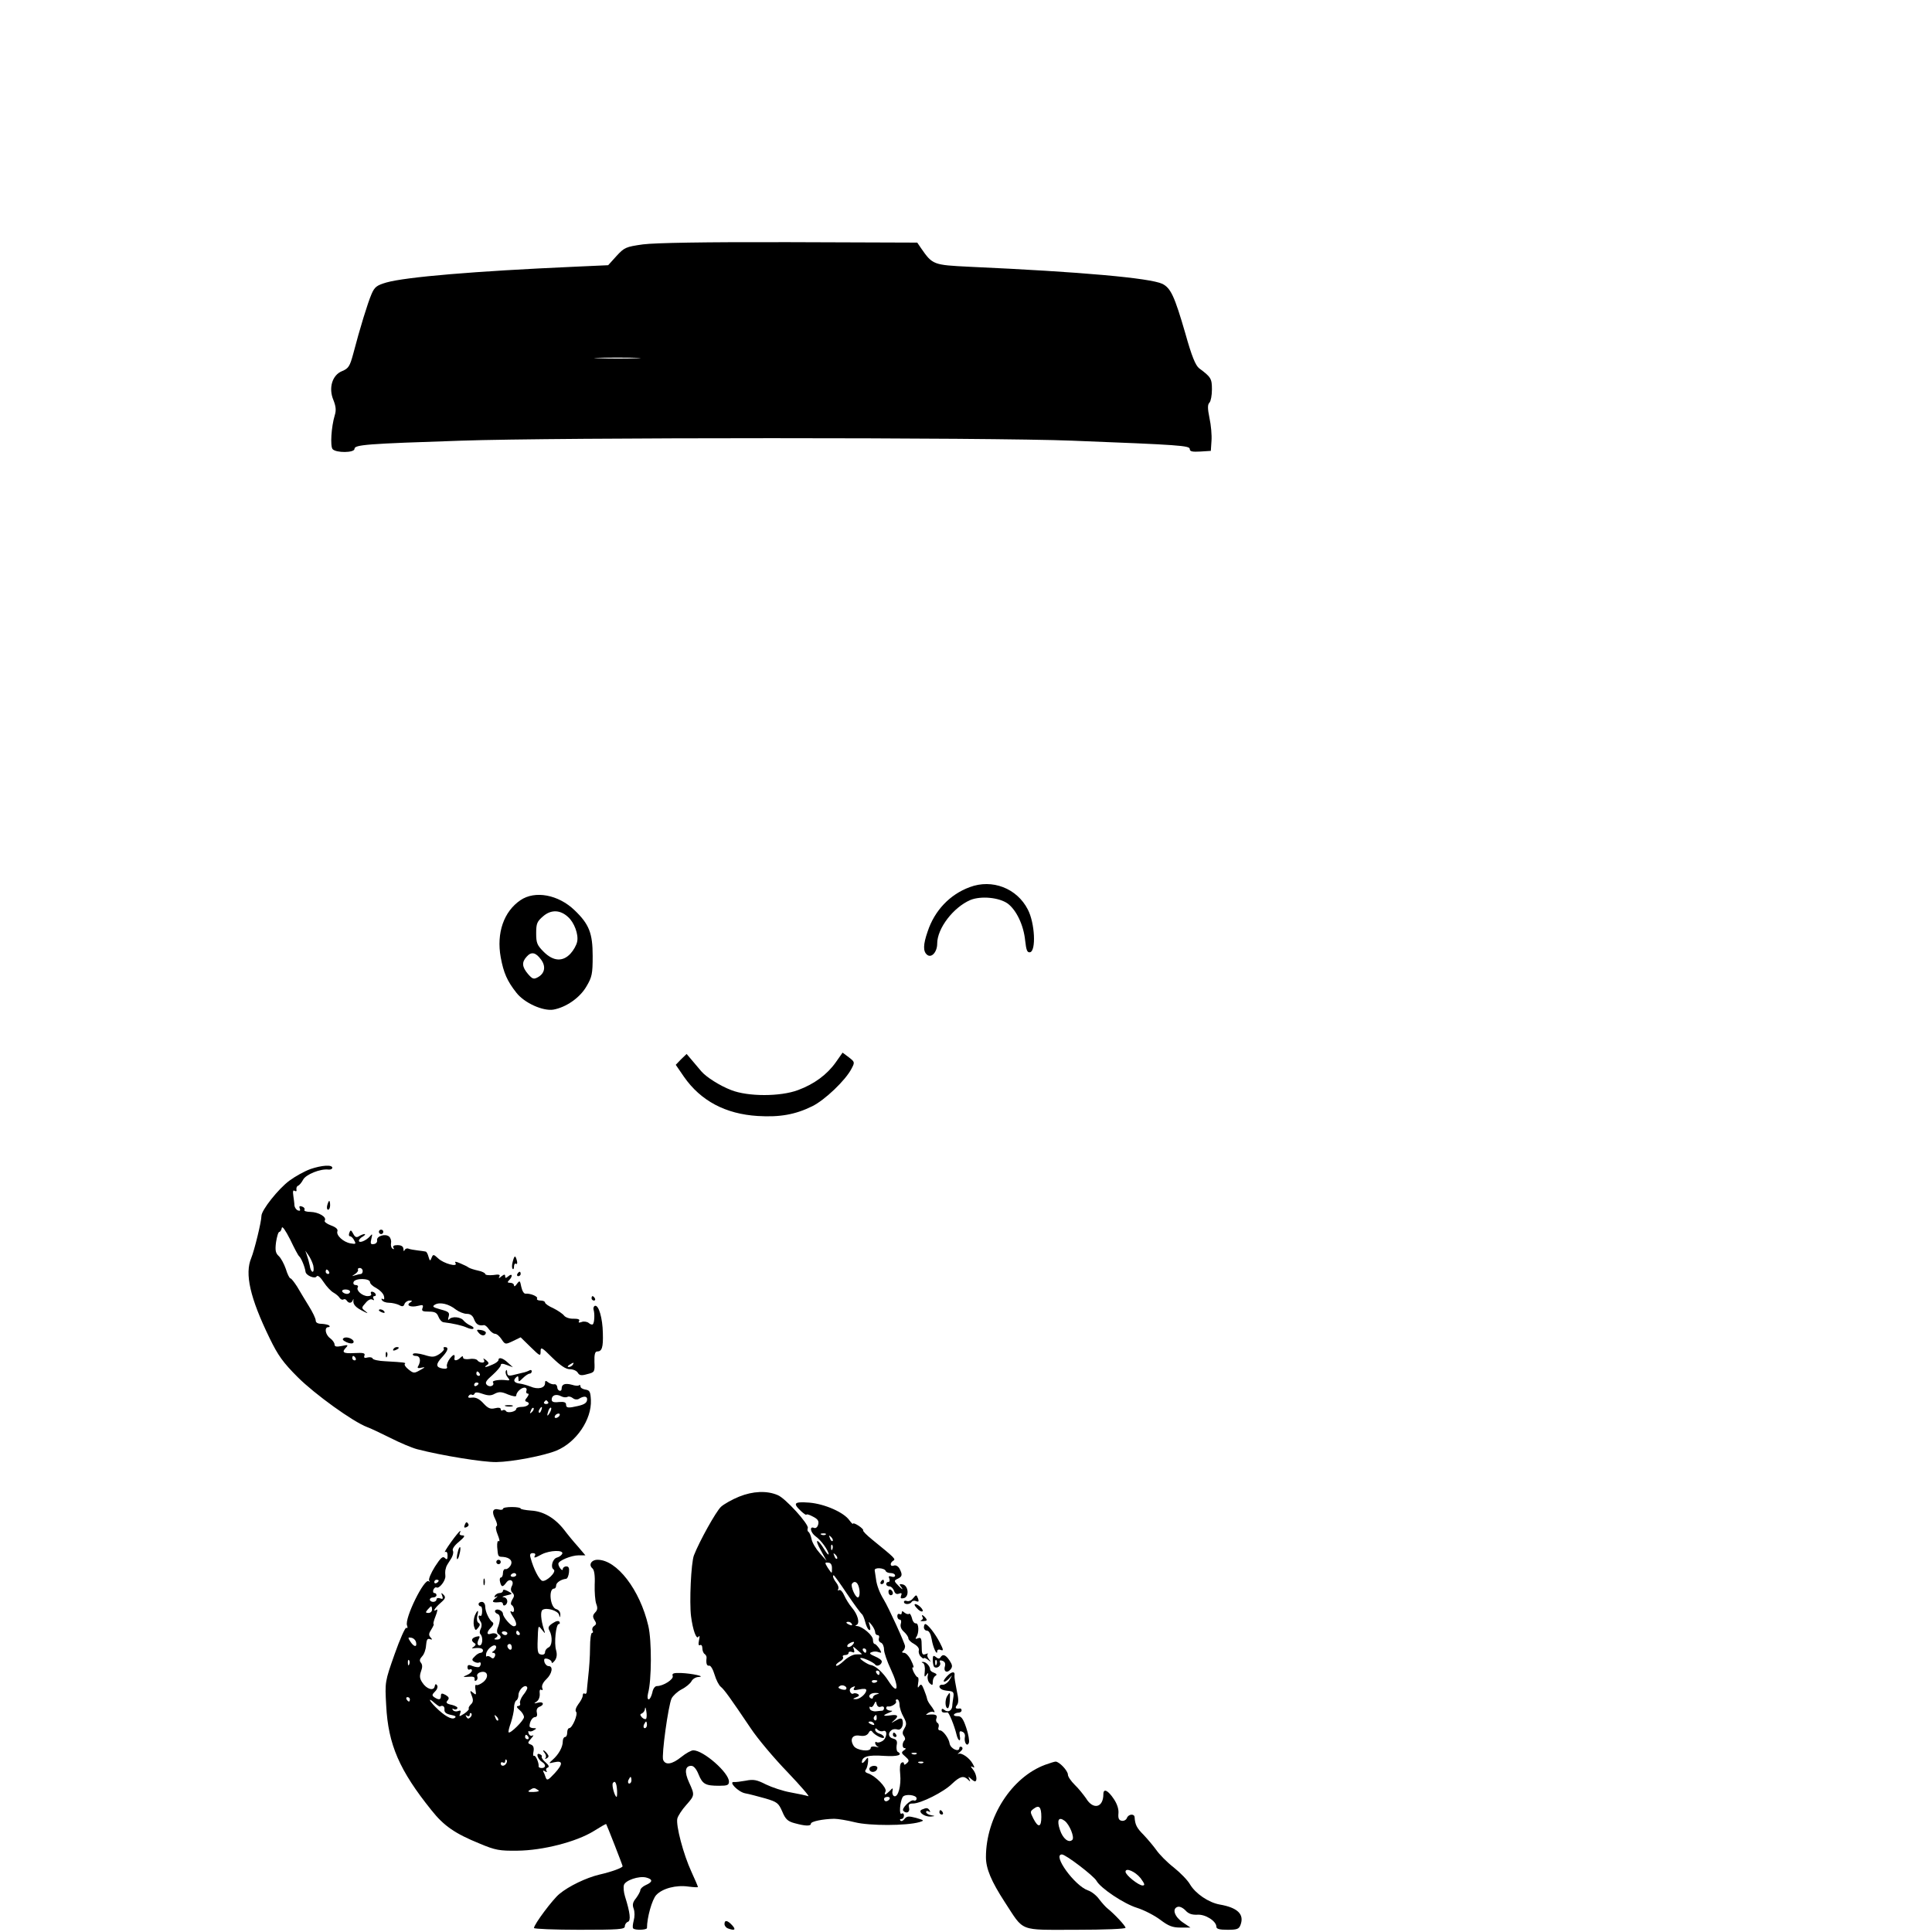<?xml version="1.0" encoding="UTF-8" standalone="no"?> <svg xmlns="http://www.w3.org/2000/svg" version="1.0" width="872pt" height="872pt" viewBox="0 0 872 872" preserveAspectRatio="xMidYMid meet"><g transform="translate(0,872) scale(0.1,-0.1)" fill="#000000" stroke="none"><path d="M2902 7617 c-78 -11 -84 -14 -120 -53 l-37 -41 -155 -7 c-449 -20 -757 -46 -846 -71 -44 -13 -53 -20 -67 -52 -17 -39 -53 -156 -83 -271 -15 -55 -21 -65 -50 -77 -45 -18 -62 -77 -39 -131 11 -28 13 -46 6 -68 -16 -53 -21 -139 -10 -153 16 -18 99 -17 99 1 0 19 55 23 480 37 427 15 2395 15 2760 0 487 -19 530 -22 530 -38 0 -11 12 -13 48 -11 l47 3 3 45 c2 25 -2 71 -9 103 -9 44 -9 61 0 70 6 6 11 33 11 59 0 49 -4 56 -58 96 -16 13 -33 53 -62 157 -49 169 -66 205 -104 224 -56 26 -362 54 -871 77 -163 8 -166 9 -218 84 l-17 25 -578 2 c-388 1 -604 -3 -660 -10z m-29 -514 c-45 -2 -122 -2 -170 0 -48 1 -11 3 82 3 94 0 133 -2 88 -3z"></path><path d="M4377 4716 c-90 -33 -159 -106 -190 -200 -21 -60 -21 -90 -3 -105 20 -17 46 12 46 50 0 69 73 164 150 197 47 19 128 12 168 -16 39 -29 72 -97 79 -167 5 -44 9 -55 22 -53 28 6 22 132 -10 193 -49 96 -161 139 -262 101z"></path><path d="M2349 4657 c-75 -51 -109 -148 -89 -258 13 -70 29 -107 71 -160 36 -46 119 -83 166 -76 57 10 120 53 150 105 25 42 28 57 28 137 0 103 -16 144 -82 207 -73 70 -178 90 -244 45z m214 -75 c29 -25 49 -80 42 -112 -3 -16 -17 -40 -30 -54 -35 -38 -78 -35 -121 8 -30 30 -34 40 -34 84 0 44 4 53 32 77 35 30 76 29 111 -3z m-121 -193 c23 -31 17 -63 -15 -80 -18 -10 -24 -8 -44 15 -27 32 -29 53 -6 78 21 24 41 20 65 -13z"></path><path d="M3772 3925 c-39 -55 -97 -98 -170 -125 -80 -30 -226 -30 -302 0 -52 20 -113 59 -135 85 -5 6 -23 27 -38 45 l-28 33 -25 -24 -24 -25 37 -54 c76 -109 188 -168 333 -177 99 -6 169 6 246 44 57 28 150 117 177 169 16 30 15 31 -12 52 l-28 21 -31 -44z"></path><path d="M1400 3443 c-25 -9 -67 -32 -94 -52 -50 -37 -126 -133 -126 -159 0 -26 -32 -156 -46 -190 -30 -71 -6 -179 83 -362 38 -78 60 -109 127 -176 76 -76 249 -201 313 -225 15 -5 62 -28 105 -49 43 -22 98 -45 121 -51 112 -29 299 -59 357 -58 72 1 217 29 272 52 89 37 159 140 155 228 -2 37 -5 44 -24 47 -13 2 -23 8 -23 14 0 6 -3 9 -6 6 -3 -4 -18 -3 -33 2 -30 8 -46 3 -46 -17 0 -18 -20 -11 -20 7 -1 8 -7 14 -14 12 -7 -1 -19 3 -27 9 -11 9 -14 8 -14 -4 0 -22 -32 -30 -66 -15 -16 6 -37 12 -47 13 -25 3 -33 13 -19 27 9 9 12 8 12 -5 0 -15 2 -15 20 3 11 11 25 20 30 20 6 0 10 5 10 11 0 5 -4 7 -10 4 -5 -3 -20 -9 -32 -11 -13 -3 -33 -8 -45 -11 -18 -4 -23 -1 -24 13 0 11 -3 14 -6 6 -3 -7 1 -20 8 -28 11 -13 10 -15 -2 -14 -32 5 -70 -1 -64 -9 9 -15 -15 -25 -28 -11 -9 9 -3 19 26 44 20 18 37 38 37 44 0 8 8 9 28 1 l27 -10 -22 20 c-23 22 -43 27 -43 13 0 -5 -11 -14 -25 -20 -30 -14 -46 -16 -27 -3 10 6 9 11 -4 22 -12 9 -15 10 -10 2 4 -8 2 -13 -8 -13 -8 0 -18 5 -21 10 -4 6 -20 9 -36 6 -17 -2 -29 0 -29 7 0 8 -4 7 -12 -1 -13 -13 -29 -16 -27 -4 4 21 -3 22 -20 1 -10 -13 -16 -29 -14 -36 4 -9 -2 -12 -18 -10 -32 5 -34 19 -4 51 27 29 32 46 13 46 -6 0 -8 -3 -5 -7 4 -3 -5 -14 -19 -24 -24 -15 -32 -16 -70 -4 -25 7 -46 9 -50 4 -3 -5 3 -9 14 -9 19 0 23 -23 9 -47 -5 -7 0 -10 15 -6 19 4 18 2 -6 -11 -26 -15 -30 -15 -52 3 -13 10 -20 21 -17 25 7 6 0 7 -87 12 -30 1 -56 7 -58 12 -1 5 -12 8 -23 5 -14 -4 -18 -1 -14 9 4 11 -5 13 -45 11 -51 -3 -60 3 -37 26 10 11 6 12 -20 6 -25 -5 -33 -3 -33 7 0 7 -9 20 -20 28 -22 16 -27 50 -8 50 6 0 8 3 4 7 -4 4 -19 7 -34 8 -17 0 -27 5 -27 15 0 9 -14 38 -31 65 -17 28 -41 67 -53 88 -13 20 -26 37 -30 37 -4 0 -14 19 -21 43 -8 23 -22 49 -32 58 -14 13 -17 25 -12 63 4 25 10 46 15 46 4 0 9 8 11 18 2 10 16 -10 38 -53 18 -38 36 -72 40 -75 9 -7 26 -47 29 -70 2 -17 43 -34 50 -21 5 7 17 -3 32 -26 13 -20 33 -41 44 -47 11 -6 24 -17 28 -24 5 -7 12 -10 17 -7 5 3 11 1 15 -5 9 -14 23 -13 28 3 2 6 3 5 2 -3 -2 -18 11 -32 46 -49 21 -11 22 -10 7 2 -17 13 -17 15 2 36 11 14 24 20 31 15 8 -4 9 -3 5 4 -4 7 -2 12 4 12 6 0 8 5 5 10 -3 6 -11 10 -16 10 -6 0 -7 -4 -4 -10 3 -5 -3 -10 -15 -10 -25 0 -54 26 -45 40 3 5 -1 10 -9 10 -9 0 -13 6 -10 14 7 18 74 17 74 -1 0 -7 13 -19 29 -27 16 -9 31 -24 34 -36 3 -12 1 -18 -5 -13 -7 3 -8 1 -4 -5 4 -7 18 -12 32 -12 14 0 34 -5 45 -10 15 -9 21 -7 25 5 3 8 14 15 23 15 13 0 13 -2 2 -9 -20 -13 3 -23 35 -15 23 6 26 4 21 -10 -5 -13 0 -16 29 -16 27 0 36 -5 43 -23 5 -13 15 -24 23 -25 43 -5 86 -15 105 -24 13 -6 26 -8 29 -5 4 4 -2 10 -12 14 -10 4 -24 14 -31 22 -13 18 -54 21 -66 6 -5 -5 -6 0 -2 12 5 19 1 23 -37 33 -35 10 -39 13 -24 22 22 12 62 3 94 -23 14 -10 35 -19 49 -19 16 0 27 -8 33 -25 9 -23 21 -30 44 -26 5 1 15 -7 23 -19 8 -11 20 -20 27 -20 8 0 21 -11 30 -25 16 -24 17 -24 51 -8 l35 17 45 -44 c42 -41 45 -43 45 -20 0 22 5 20 53 -28 37 -36 61 -52 79 -52 15 0 31 -7 36 -16 7 -12 16 -14 43 -6 33 8 34 10 32 55 -1 34 3 47 12 47 22 0 28 18 26 83 -1 67 -19 129 -36 123 -5 -2 -8 -10 -6 -17 6 -19 4 -59 -3 -66 -3 -3 -12 -1 -19 6 -8 6 -23 8 -32 4 -12 -4 -16 -3 -11 5 4 7 -5 10 -25 10 -18 -1 -37 6 -43 14 -6 8 -28 23 -48 33 -21 9 -38 21 -38 26 0 5 -9 9 -21 9 -11 0 -18 4 -15 9 6 9 -30 24 -52 22 -7 -1 -15 12 -19 30 -6 30 -7 31 -20 14 -7 -11 -13 -13 -13 -7 0 7 -8 12 -17 12 -13 0 -14 3 -5 12 17 17 15 33 -3 18 -12 -10 -15 -10 -15 0 0 9 -4 9 -17 -1 -11 -10 -14 -10 -9 -1 5 9 -2 11 -28 7 -20 -2 -36 0 -36 5 0 4 -15 12 -32 15 -18 4 -37 10 -43 14 -5 4 -23 13 -38 19 -21 9 -26 9 -21 1 12 -20 -54 -2 -78 21 -21 19 -23 20 -30 3 -6 -16 -8 -16 -14 5 -3 12 -9 23 -13 23 -3 1 -19 3 -35 5 -16 2 -35 5 -42 8 -7 3 -15 0 -18 -7 -2 -7 -5 -4 -5 6 -1 11 -9 17 -27 17 -16 0 -23 -4 -18 -12 4 -6 3 -8 -4 -4 -6 3 -9 15 -7 26 2 10 -2 23 -9 29 -17 14 -57 2 -54 -17 2 -8 -5 -16 -14 -17 -15 -3 -17 2 -12 23 6 24 5 25 -7 11 -17 -19 -49 -32 -49 -19 0 5 8 14 18 19 9 6 13 10 7 11 -5 0 -17 -5 -25 -10 -11 -7 -18 -4 -26 12 -9 17 -12 18 -17 4 -4 -9 -2 -16 3 -16 5 0 14 -8 19 -19 9 -16 7 -17 -17 -13 -33 6 -66 37 -59 55 3 9 -7 18 -29 26 -19 7 -32 17 -28 22 10 16 -28 38 -64 39 -18 0 -31 4 -28 9 3 5 -1 12 -10 15 -11 4 -15 2 -11 -8 4 -10 1 -13 -9 -9 -7 3 -14 13 -15 22 0 9 -3 29 -5 44 -3 20 -1 27 6 22 7 -4 10 -1 8 6 -1 8 2 15 7 17 6 2 16 14 23 27 12 24 79 51 115 46 9 -1 17 3 17 8 0 15 -47 12 -100 -6z m14 -435 c3 -16 2 -28 -3 -28 -5 0 -11 12 -13 28 -3 15 -9 36 -13 47 l-7 20 14 -20 c8 -11 18 -32 22 -47z m223 -25 c0 -7 -4 -13 -8 -13 -4 0 -16 -3 -26 -6 -17 -5 -17 -5 0 6 9 6 15 15 13 19 -3 4 1 8 8 8 7 0 13 -6 13 -14z m-152 -3 c3 -5 1 -10 -4 -10 -6 0 -11 5 -11 10 0 6 2 10 4 10 3 0 8 -4 11 -10z m95 -90 c0 -5 -6 -10 -14 -10 -8 0 -18 5 -21 10 -3 6 3 10 14 10 12 0 21 -4 21 -10z m25 -300 c3 -5 1 -10 -4 -10 -6 0 -11 5 -11 10 0 6 2 10 4 10 3 0 8 -4 11 -10z m980 -30 c-3 -5 -12 -10 -18 -10 -7 0 -6 4 3 10 19 12 23 12 15 0z m-420 -40 c3 -5 1 -10 -4 -10 -6 0 -11 5 -11 10 0 6 2 10 4 10 3 0 8 -4 11 -10z m-5 -44 c0 -3 -4 -8 -10 -11 -5 -3 -10 -1 -10 4 0 6 5 11 10 11 6 0 10 -2 10 -4z m216 -33 c-3 -7 0 -13 6 -13 6 0 5 -6 -3 -17 -11 -13 -11 -17 -1 -20 20 -7 3 -23 -24 -23 -13 0 -24 -4 -24 -9 0 -12 -39 -21 -46 -10 -3 5 -10 7 -15 4 -5 -4 -9 -1 -9 5 0 6 -10 8 -26 4 -20 -5 -31 -1 -52 22 -18 20 -35 28 -51 26 -15 -2 -21 0 -16 7 3 6 10 9 15 6 4 -3 10 0 12 5 2 7 14 7 36 -1 26 -9 39 -9 56 1 18 9 30 9 59 -4 21 -8 37 -11 37 -5 0 15 22 36 37 36 8 0 12 -6 9 -14z m185 -28 c5 4 16 1 24 -5 8 -7 20 -8 27 -4 22 14 38 13 38 -1 0 -16 -11 -24 -42 -31 -43 -10 -53 -9 -53 6 0 11 -9 14 -33 12 -23 -3 -32 1 -32 11 0 20 20 27 43 15 9 -5 22 -6 28 -3z m-87 -23 c3 -5 -1 -9 -9 -9 -8 0 -12 4 -9 9 3 4 7 8 9 8 2 0 6 -4 9 -8z m-73 -45 c-10 -9 -11 -8 -5 6 3 10 9 15 12 12 3 -3 0 -11 -7 -18z m42 8 c-3 -9 -8 -14 -10 -11 -3 3 -2 9 2 15 9 16 15 13 8 -4z m38 -12 c-12 -20 -14 -14 -5 12 4 9 9 14 11 11 3 -2 0 -13 -6 -23z m44 -13 c-3 -5 -11 -10 -16 -10 -6 0 -7 5 -4 10 3 6 11 10 16 10 6 0 7 -4 4 -10z"></path><path d="M2283 2373 c9 -2 23 -2 30 0 6 3 -1 5 -18 5 -16 0 -22 -2 -12 -5z"></path><path d="M1477 3280 c-3 -11 -1 -20 4 -20 5 0 9 9 9 20 0 11 -2 20 -4 20 -2 0 -6 -9 -9 -20z"></path><path d="M1710 3160 c0 -5 5 -10 10 -10 6 0 10 5 10 10 0 6 -4 10 -10 10 -5 0 -10 -4 -10 -10z"></path><path d="M2314 3025 c-4 -14 -4 -29 0 -32 3 -4 6 1 6 11 0 9 4 15 9 12 5 -4 7 3 4 14 -7 26 -11 25 -19 -5z"></path><path d="M2335 2970 c-3 -5 -1 -10 4 -10 6 0 11 5 11 10 0 6 -2 10 -4 10 -3 0 -8 -4 -11 -10z"></path><path d="M2670 2860 c0 -5 5 -10 11 -10 5 0 7 5 4 10 -3 6 -8 10 -11 10 -2 0 -4 -4 -4 -10z"></path><path d="M1710 2806 c0 -2 7 -7 16 -10 8 -3 12 -2 9 4 -6 10 -25 14 -25 6z"></path><path d="M2160 2705 c13 -16 30 -16 33 -1 1 5 -9 11 -22 13 -20 3 -22 1 -11 -12z"></path><path d="M1552 2681 c-9 -5 -5 -11 12 -19 15 -7 28 -7 31 -2 8 13 -28 30 -43 21z"></path><path d="M1775 2630 c-3 -6 1 -7 9 -4 18 7 21 14 7 14 -6 0 -13 -4 -16 -10z"></path><path d="M1741 2604 c0 -11 3 -14 6 -6 3 7 2 16 -1 19 -3 4 -6 -2 -5 -13z"></path><path d="M3336 1965 c-32 -13 -69 -34 -82 -46 -23 -22 -97 -155 -122 -219 -13 -34 -21 -212 -13 -275 8 -62 24 -106 33 -93 6 8 7 3 3 -15 -4 -19 -2 -26 5 -22 5 3 10 -3 10 -14 0 -11 5 -23 10 -26 6 -4 10 -12 9 -18 -3 -25 1 -37 12 -35 6 2 17 -16 24 -40 7 -24 20 -49 28 -55 16 -13 42 -49 135 -187 31 -47 106 -136 167 -199 60 -63 102 -112 93 -108 -9 3 -45 11 -79 17 -35 6 -85 23 -112 36 -41 21 -56 24 -91 17 -22 -4 -46 -7 -53 -6 -27 2 19 -45 50 -51 18 -3 58 -14 91 -23 54 -16 60 -21 77 -60 14 -34 25 -44 56 -52 47 -13 73 -14 73 -2 0 10 53 21 105 22 17 0 59 -7 95 -16 65 -16 230 -16 290 1 23 7 22 8 -15 19 -34 9 -42 8 -52 -4 -6 -9 -15 -13 -19 -8 -4 4 -2 7 4 7 7 0 12 7 12 16 0 8 -5 12 -11 8 -12 -7 -7 54 5 75 10 16 63 10 63 -6 0 -8 -6 -12 -13 -9 -14 5 -57 -37 -47 -47 14 -15 31 -6 26 13 -4 16 0 20 18 20 35 0 139 52 176 89 36 34 52 38 72 19 11 -11 12 -10 6 2 -6 12 -5 13 6 3 7 -7 16 -13 19 -13 13 0 7 35 -9 54 -10 12 -11 16 -3 12 11 -7 12 -4 3 12 -14 27 -51 53 -65 46 -6 -3 -3 1 7 9 12 10 14 17 8 22 -6 3 -11 1 -11 -4 0 -22 -40 -4 -44 20 -3 23 -30 59 -43 59 -7 0 -10 6 -7 14 3 8 1 17 -5 20 -6 4 -8 13 -4 21 5 15 -6 19 -37 16 -13 -2 -13 -1 0 8 8 5 18 7 24 4 10 -6 1 12 -18 36 -5 7 -11 18 -12 25 -1 6 -7 24 -14 41 -9 23 -13 26 -21 15 -7 -11 -8 -8 -5 13 3 15 2 27 -2 27 -4 0 -12 11 -19 25 -6 14 -7 22 -2 19 5 -3 2 11 -8 30 -9 20 -24 36 -32 36 -9 0 -12 3 -6 8 6 4 10 14 10 22 -1 14 -74 174 -96 210 -18 29 -32 65 -35 92 -2 15 -5 33 -6 40 -3 15 45 12 50 -3 2 -5 12 -9 23 -9 10 0 19 -5 19 -11 0 -6 -7 -8 -16 -5 -12 4 -15 2 -10 -9 3 -8 1 -15 -4 -15 -6 0 -10 -4 -10 -10 0 -5 6 -10 14 -10 8 0 17 -9 21 -19 4 -13 11 -18 22 -14 12 5 15 2 10 -9 -4 -12 -1 -14 13 -11 25 7 20 57 -6 62 -16 3 -17 1 -4 -15 7 -11 2 -8 -12 6 -24 24 -24 26 -7 34 22 10 23 19 9 46 -6 11 -17 17 -25 14 -18 -7 -20 12 -3 22 12 7 7 12 -94 94 -26 21 -45 40 -42 43 2 2 -7 12 -21 21 -14 9 -25 13 -25 9 0 -4 -7 3 -16 15 -25 36 -111 74 -181 80 -69 5 -76 -2 -38 -38 14 -13 25 -20 25 -16 0 3 13 0 29 -9 22 -11 28 -20 24 -35 -3 -13 -11 -19 -19 -16 -22 9 -16 -21 7 -38 24 -16 59 -65 59 -81 0 -5 -9 4 -19 21 -32 53 -47 51 -17 -2 l27 -49 -31 35 c-17 19 -34 47 -37 63 -3 15 -9 30 -14 33 -4 2 -6 10 -3 17 6 17 -102 136 -136 149 -49 21 -112 18 -174 -7z m391 -171 c-3 -3 -12 -4 -19 -1 -8 3 -5 6 6 6 11 1 17 -2 13 -5z m31 -29 c-3 -3 -9 2 -12 12 -6 14 -5 15 5 6 7 -7 10 -15 7 -18z m-1 -37 c-3 -8 -6 -5 -6 6 -1 11 2 17 5 13 3 -3 4 -12 1 -19z m21 -43 c-3 -3 -9 2 -12 12 -6 14 -5 15 5 6 7 -7 10 -15 7 -18z m-23 -42 c0 -28 1 -28 -19 1 -14 23 -14 25 2 23 11 0 17 -9 17 -24z m69 -118 c31 -46 61 -87 66 -90 4 -3 11 -19 15 -35 4 -16 11 -33 17 -36 6 -4 8 2 4 17 -7 23 -7 23 8 5 9 -11 16 -26 16 -33 0 -7 5 -13 11 -13 6 0 9 -6 6 -14 -3 -8 1 -17 9 -20 8 -3 14 -17 14 -31 0 -14 14 -54 31 -90 39 -83 32 -119 -11 -52 -24 38 -58 69 -80 72 -13 2 -51 27 -47 31 6 6 60 -18 68 -30 8 -10 29 1 29 15 0 6 -14 16 -31 23 -24 10 -27 15 -15 19 9 4 23 4 32 0 14 -5 14 -3 3 16 -8 11 -17 21 -21 21 -5 0 -8 9 -8 19 0 20 -47 60 -72 62 -8 0 -9 2 -2 5 16 7 6 47 -21 78 -12 14 -28 40 -35 56 -7 16 -17 27 -23 23 -5 -3 -7 -2 -4 4 4 6 0 19 -8 29 -14 18 -19 34 -12 34 2 0 30 -38 61 -85z m50 39 c9 -23 7 -54 -2 -54 -12 0 -33 50 -27 61 9 14 22 11 29 -7z m-29 -174 c3 -6 -1 -7 -9 -4 -18 7 -21 14 -7 14 6 0 13 -4 16 -10z m3 -94 c-7 -8 -17 -12 -22 -9 -4 3 -2 9 5 14 22 13 31 11 17 -5z m42 -42 c0 -1 -12 -1 -26 -1 -14 0 -38 -13 -55 -29 -16 -15 -31 -25 -35 -22 -3 4 4 11 15 18 12 6 19 15 16 21 -4 5 1 9 9 9 9 0 16 4 16 10 0 5 7 7 15 4 11 -5 13 -2 9 11 -6 16 -5 16 14 -1 12 -10 22 -19 22 -20z m20 16 c0 -5 -2 -10 -4 -10 -3 0 -8 5 -11 10 -3 6 -1 10 4 10 6 0 11 -4 11 -10z m60 -100 c0 -5 -2 -10 -4 -10 -3 0 -8 5 -11 10 -3 6 -1 10 4 10 6 0 11 -4 11 -10z m-10 -36 c0 -8 -19 -13 -24 -6 -3 5 1 9 9 9 8 0 15 -2 15 -3z m-142 -39 c-3 -3 -13 -2 -22 1 -14 5 -15 9 -4 15 13 8 36 -6 26 -16z m36 4 c-4 -8 3 -9 25 -4 19 4 31 3 31 -3 0 -17 -30 -42 -48 -41 -14 0 -14 2 2 8 14 5 16 10 8 15 -7 4 -16 5 -21 2 -5 -3 -11 1 -14 8 -5 12 2 20 21 25 2 1 0 -4 -4 -10z m104 -26 c-10 -2 -18 -9 -18 -14 0 -6 -5 -7 -10 -4 -16 10 -1 25 23 24 17 -1 18 -2 5 -6z m102 -47 c0 -13 8 -38 18 -55 14 -26 15 -34 4 -52 -9 -14 -10 -24 -3 -33 6 -7 8 -16 4 -20 -12 -12 -12 -36 0 -36 7 0 6 -5 -3 -10 -13 -9 -12 -13 6 -28 17 -15 19 -20 7 -30 -8 -8 -13 -9 -13 -2 0 6 -5 8 -11 4 -7 -4 -9 -24 -6 -52 5 -50 -9 -105 -27 -99 -6 2 -10 12 -8 22 3 17 2 17 -13 1 -21 -20 -26 -20 -18 -1 6 17 -46 70 -79 81 -13 4 -16 10 -10 17 5 7 9 23 10 36 1 22 0 22 -13 5 -8 -11 -15 -14 -15 -8 0 26 28 34 99 29 63 -4 88 4 62 19 -4 3 -6 16 -4 29 4 18 0 26 -16 30 -22 5 -25 26 -6 39 6 4 17 5 26 2 17 -5 29 20 22 43 -3 9 -11 9 -31 -3 -20 -12 -22 -12 -9 -1 25 21 21 30 -13 25 -36 -5 -39 -1 -7 12 17 7 18 9 5 9 -10 1 -18 6 -18 11 0 6 3 9 8 8 14 -3 42 14 36 23 -3 5 0 9 5 9 6 0 11 -11 11 -24z m-84 -9 c8 3 14 0 14 -6 0 -6 -3 -11 -7 -12 -5 0 -18 -2 -30 -3 -12 -1 -25 4 -27 11 -3 8 -2 12 3 9 5 -3 12 2 16 12 8 16 8 16 12 0 3 -10 10 -15 19 -11z m-19 -52 c0 -8 -4 -12 -9 -9 -5 3 -6 10 -3 15 9 13 12 11 12 -6z m-12 -25 c3 -6 -1 -7 -9 -4 -18 7 -21 14 -7 14 6 0 13 -4 16 -10z m41 -33 c22 8 17 -35 -5 -46 -10 -6 -21 -7 -25 -4 -3 3 -6 1 -6 -4 0 -6 6 -14 13 -17 6 -3 2 -3 -10 0 -13 3 -23 1 -23 -5 0 -20 -64 -12 -77 9 -19 30 -6 52 28 46 20 -3 32 1 39 12 6 12 12 13 17 6 12 -17 53 -36 53 -25 0 5 -9 13 -20 16 -11 3 -20 11 -20 18 0 8 3 8 11 0 6 -6 18 -9 25 -6z m151 -103 c-3 -3 -12 -4 -19 -1 -8 3 -5 6 6 6 11 1 17 -2 13 -5z m30 -40 c-3 -3 -12 -4 -19 -1 -8 3 -5 6 6 6 11 1 17 -2 13 -5z m-152 -164 c-3 -5 -10 -10 -16 -10 -5 0 -9 5 -9 10 0 6 7 10 16 10 8 0 12 -4 9 -10z"></path><path d="M4030 890 c0 -5 5 -10 11 -10 5 0 7 5 4 10 -3 6 -8 10 -11 10 -2 0 -4 -4 -4 -10z"></path><path d="M3925 741 c-3 -5 -1 -12 5 -16 12 -7 30 2 30 16 0 12 -27 12 -35 0z"></path><path d="M2270 1910 c0 -4 -8 -6 -19 -3 -27 7 -33 -10 -16 -43 8 -16 11 -30 6 -32 -5 -2 -3 -19 5 -38 8 -20 11 -33 5 -30 -5 4 -8 -7 -7 -26 4 -45 3 -44 27 -45 32 -3 46 -20 32 -41 -6 -9 -16 -16 -22 -14 -6 1 -11 -7 -11 -18 0 -11 -4 -20 -9 -20 -5 0 -7 -9 -4 -20 6 -24 12 -25 28 -3 16 22 38 8 25 -16 -6 -12 -5 -22 3 -30 9 -9 9 -16 -1 -31 -7 -12 -8 -21 -2 -25 6 -3 10 -13 10 -21 0 -10 -5 -12 -12 -7 -7 4 -5 -5 5 -20 20 -30 22 -47 6 -47 -13 0 -48 41 -49 56 0 15 -28 26 -35 15 -3 -5 2 -12 10 -15 15 -5 15 -30 0 -67 -3 -10 -2 -20 4 -24 17 -10 13 -25 -6 -25 -14 0 -15 2 -4 9 17 11 -3 25 -24 17 -20 -7 -19 9 2 29 10 11 12 19 6 23 -15 10 -33 48 -33 71 0 12 -7 21 -15 21 -8 0 -15 -4 -15 -10 0 -5 4 -10 9 -10 5 0 8 -11 7 -24 0 -13 -4 -22 -8 -19 -11 6 -10 -9 1 -26 6 -9 6 -22 1 -32 -5 -9 -6 -19 -3 -23 17 -17 10 -62 -8 -51 -5 4 -5 13 1 25 8 15 6 17 -10 13 -22 -6 -26 -18 -9 -29 8 -4 7 -9 -2 -16 -11 -7 -11 -9 1 -7 27 3 40 -1 40 -11 0 -5 -5 -10 -11 -10 -6 0 -18 -7 -26 -16 -14 -13 -14 -17 -3 -24 8 -5 18 -6 22 -4 9 6 11 -10 2 -19 -3 -3 -17 -2 -30 3 -19 8 -24 6 -24 -6 0 -8 5 -12 10 -9 6 3 10 1 10 -5 0 -6 -10 -15 -22 -20 -21 -9 -20 -10 7 -8 20 2 29 -1 27 -10 -1 -8 2 -11 7 -7 6 3 8 12 5 19 -3 8 4 16 16 19 31 8 39 -22 11 -45 -13 -10 -27 -16 -31 -13 -5 3 -7 -7 -4 -21 4 -24 3 -26 -11 -14 -14 12 -15 10 -6 -13 8 -20 7 -30 -4 -40 -8 -8 -12 -17 -9 -19 2 -3 -7 -13 -20 -22 -24 -15 -25 -15 -19 1 5 12 2 15 -10 10 -9 -3 -19 -1 -23 5 -4 6 -3 8 4 4 6 -3 13 -2 16 3 4 5 -8 12 -24 16 -25 5 -29 10 -20 20 9 10 6 16 -9 25 -17 9 -21 8 -21 -5 0 -17 -9 -19 -29 -6 -12 8 -12 12 2 26 10 9 14 22 10 28 -5 8 -9 7 -11 -4 -4 -23 -37 -13 -56 17 -12 18 -13 29 -6 50 7 18 7 30 0 39 -8 9 -6 17 5 29 9 9 17 31 18 50 2 25 6 32 17 28 12 -4 12 -2 3 8 -9 10 -8 18 4 36 8 13 13 24 10 24 -3 0 1 16 9 36 8 20 10 33 5 29 -21 -13 -10 6 17 30 22 19 25 26 14 37 -11 11 -12 10 -6 -5 5 -13 2 -16 -10 -11 -9 3 -16 1 -16 -5 0 -6 -7 -11 -15 -11 -8 0 -15 5 -15 10 0 6 7 10 15 10 8 0 15 5 15 10 0 6 -4 10 -10 10 -5 0 -7 7 -4 15 4 8 10 13 14 10 12 -7 42 31 40 52 -1 10 -1 21 0 26 1 4 3 10 4 15 1 4 10 19 20 34 10 15 14 32 10 39 -4 7 6 23 27 40 26 22 30 29 16 29 -10 0 -15 5 -12 10 3 6 4 10 2 10 -3 0 -22 -23 -42 -51 -20 -28 -32 -48 -26 -44 7 4 11 -3 11 -16 0 -18 -3 -20 -12 -11 -10 10 -19 1 -45 -39 -18 -29 -30 -57 -26 -63 3 -6 2 -8 -2 -3 -19 17 -110 -168 -98 -199 4 -10 2 -15 -3 -11 -5 3 -29 -51 -53 -119 -44 -125 -44 -125 -38 -232 9 -176 60 -293 204 -472 56 -71 107 -106 218 -151 71 -30 90 -33 170 -32 115 1 266 40 344 88 30 19 56 34 57 32 3 -4 74 -185 74 -190 0 -7 -48 -25 -105 -38 -59 -14 -138 -52 -180 -87 -30 -24 -115 -138 -115 -154 0 -4 92 -8 205 -8 177 0 205 2 205 15 0 9 6 18 14 21 14 5 10 41 -13 114 -6 19 -8 42 -5 52 6 21 67 42 100 34 31 -8 31 -20 -1 -34 -14 -6 -25 -17 -25 -23 0 -6 -9 -22 -19 -36 -15 -18 -18 -30 -11 -48 5 -14 5 -36 0 -54 -4 -16 -6 -32 -2 -35 8 -9 62 -7 62 2 0 47 23 129 42 149 28 30 90 46 145 38 24 -3 43 -4 43 -2 0 3 -13 33 -29 68 -37 80 -71 210 -64 241 3 12 21 40 40 61 39 44 39 45 13 102 -22 48 -18 75 10 75 11 0 23 -14 33 -39 18 -44 31 -51 93 -51 37 0 44 3 44 19 0 40 -115 141 -161 141 -9 0 -33 -13 -54 -30 -42 -34 -72 -38 -82 -13 -8 20 23 244 38 277 6 12 26 31 45 41 20 10 40 27 45 37 5 10 20 19 32 19 35 2 -30 16 -80 18 -33 1 -41 -2 -37 -13 6 -15 -42 -46 -71 -46 -9 0 -18 -12 -21 -30 -4 -16 -11 -30 -16 -30 -6 0 -7 11 -3 28 16 57 17 237 1 304 -38 163 -142 298 -229 298 -28 0 -42 -23 -23 -39 8 -7 12 -32 10 -73 -1 -34 2 -73 7 -87 7 -18 6 -28 -5 -39 -11 -12 -12 -19 -3 -34 10 -15 9 -20 -2 -27 -7 -5 -10 -14 -7 -20 4 -6 3 -11 -2 -11 -5 0 -9 -30 -9 -67 0 -38 -4 -95 -8 -128 -3 -33 -7 -65 -7 -72 -1 -7 -5 -10 -10 -7 -4 3 -8 -1 -8 -9 0 -8 -9 -25 -20 -39 -11 -15 -15 -29 -10 -34 10 -10 -17 -74 -31 -74 -5 0 -9 -9 -9 -20 0 -11 -4 -20 -10 -20 -5 0 -10 -9 -10 -20 0 -25 -18 -58 -45 -82 -20 -18 -20 -18 6 -12 40 9 41 -7 3 -49 -30 -32 -35 -35 -41 -20 -3 10 -8 22 -11 27 -3 5 1 6 8 1 8 -5 11 -4 6 3 -3 5 -1 12 6 14 8 3 5 11 -9 23 -12 10 -20 22 -18 26 3 4 -2 9 -10 12 -18 7 -8 -24 12 -36 18 -11 17 -27 -2 -27 -8 0 -15 3 -14 8 2 15 -14 52 -21 47 -4 -2 -5 7 -2 20 3 17 -1 27 -12 31 -16 6 -15 8 1 27 10 11 13 17 7 14 -7 -4 -15 0 -18 9 -3 8 -2 13 2 10 4 -2 14 -1 22 5 13 7 12 9 -2 9 -10 0 -18 4 -18 9 0 20 13 41 25 41 8 0 11 8 8 20 -3 12 1 22 11 26 25 9 19 26 -6 19 -19 -5 -20 -4 -6 5 9 6 15 20 14 35 -2 15 1 22 7 18 6 -4 8 0 4 9 -3 10 4 25 19 39 26 25 32 59 10 59 -7 0 -16 8 -19 19 -3 14 0 17 14 14 11 -3 19 -10 19 -16 0 -6 6 -2 14 8 9 12 11 28 6 46 -10 32 -1 119 12 119 5 0 6 4 3 10 -4 6 -15 4 -30 -6 -20 -13 -23 -20 -15 -34 15 -28 12 -70 -5 -76 -8 -4 -15 -13 -15 -21 0 -8 -7 -13 -17 -11 -18 3 -19 13 -15 102 2 29 3 29 18 10 15 -19 16 -19 9 1 -14 43 -17 83 -6 89 18 12 69 -4 74 -22 4 -15 5 -14 6 1 0 11 -7 21 -18 24 -28 7 -37 93 -10 93 5 0 9 6 9 14 0 13 23 28 45 30 6 1 11 13 13 29 2 19 -1 27 -12 27 -9 0 -16 -6 -16 -12 0 -14 -20 10 -20 24 0 14 59 38 91 38 l31 0 -33 39 c-19 21 -47 55 -62 75 -42 54 -94 85 -150 88 -26 2 -47 6 -47 9 0 4 -18 7 -40 7 -22 0 -40 -3 -40 -8z m268 -202 c-3 -7 -13 -15 -24 -18 -20 -5 -31 -44 -15 -54 15 -10 -34 -57 -52 -51 -14 6 -39 54 -52 103 -5 16 -2 22 10 22 9 0 13 -4 10 -10 -8 -14 -2 -13 31 5 36 18 97 20 92 3z m-208 -96 c0 -5 -7 -9 -15 -9 -8 0 -12 4 -9 9 3 4 9 8 15 8 5 0 9 -4 9 -8z m-350 -26 c0 -3 -4 -8 -10 -11 -5 -3 -10 -1 -10 4 0 6 5 11 10 11 6 0 10 -2 10 -4z m-30 -131 c0 -8 -7 -15 -16 -15 -14 0 -14 3 -4 15 7 8 14 15 16 15 2 0 4 -7 4 -15z m340 -107 c0 -4 -4 -8 -9 -8 -6 0 -12 4 -15 8 -3 5 1 9 9 9 8 0 15 -4 15 -9z m55 2 c3 -5 1 -10 -4 -10 -6 0 -11 5 -11 10 0 6 2 10 4 10 3 0 8 -4 11 -10z m-467 -43 c5 -23 -10 -21 -26 4 -12 18 -11 20 5 17 10 -2 19 -11 21 -21z m351 -38 c-10 -6 -10 -9 -2 -9 7 0 10 -7 7 -15 -5 -11 -10 -13 -19 -5 -6 5 -14 7 -18 4 -3 -3 -4 2 -3 11 3 23 39 50 45 34 2 -6 -3 -15 -10 -20z m81 15 c0 -8 -4 -12 -10 -9 -5 3 -10 10 -10 16 0 5 5 9 10 9 6 0 10 -7 10 -16z m-463 -76 c-3 -8 -6 -5 -6 6 -1 11 2 17 5 13 3 -3 4 -12 1 -19z m533 -107 c0 -4 -8 -19 -19 -32 -10 -13 -16 -30 -14 -36 3 -7 -1 -13 -9 -13 -8 -1 -6 -7 7 -18 11 -9 20 -24 20 -32 0 -15 -62 -76 -69 -69 -3 2 2 22 10 44 7 22 14 52 14 67 0 15 5 30 10 33 6 3 10 14 10 24 0 18 18 41 32 41 4 0 8 -4 8 -9z m-530 -51 c0 -5 -2 -10 -4 -10 -3 0 -8 5 -11 10 -3 6 -1 10 4 10 6 0 11 -4 11 -10z m136 -32 c12 7 22 0 20 -15 -1 -12 9 -19 29 -23 21 -4 26 -8 17 -14 -14 -9 -47 10 -86 49 -31 31 -35 46 -5 19 12 -10 23 -18 25 -16z m930 -56 c-4 -3 -12 0 -19 7 -9 11 -9 14 1 18 6 3 13 12 13 21 1 10 4 4 6 -11 3 -16 2 -31 -1 -35z m-793 7 c-8 -8 -13 -7 -18 2 -5 8 -4 10 3 5 7 -4 12 -2 12 5 0 7 3 9 7 6 4 -4 2 -12 -4 -18z m125 -14 c-3 -3 -9 2 -12 12 -6 14 -5 15 5 6 7 -7 10 -15 7 -18z m672 -20 c0 -8 -4 -15 -10 -15 -5 0 -7 7 -4 15 4 8 8 15 10 15 2 0 4 -7 4 -15z m-535 -55 c3 -5 1 -10 -4 -10 -6 0 -11 5 -11 10 0 6 2 10 4 10 3 0 8 -4 11 -10z m-100 -119 c-8 -14 -25 -14 -25 0 0 5 5 7 10 4 6 -3 10 -1 10 6 0 7 3 10 6 6 3 -3 3 -10 -1 -16z m565 -76 c0 -8 -4 -15 -10 -15 -5 0 -7 7 -4 15 4 8 8 15 10 15 2 0 4 -7 4 -15z m-65 -45 c1 -16 0 -30 -2 -30 -8 0 -23 52 -17 62 9 14 17 2 19 -32z m-357 1 c9 -5 2 -8 -20 -9 -23 -1 -28 2 -18 8 18 12 22 12 38 1z"></path><path d="M2097 1836 c-4 -10 -1 -13 8 -9 8 3 12 9 9 14 -7 12 -11 11 -17 -5z"></path><path d="M2066 1714 c-4 -14 -5 -28 -3 -31 3 -2 8 8 11 23 4 14 5 28 3 31 -3 2 -8 -8 -11 -23z"></path><path d="M2240 1670 c0 -5 5 -10 10 -10 6 0 10 5 10 10 0 6 -4 10 -10 10 -5 0 -10 -4 -10 -10z"></path><path d="M2182 1580 c0 -14 2 -19 5 -12 2 6 2 18 0 25 -3 6 -5 1 -5 -13z"></path><path d="M3975 1580 c-3 -5 -1 -10 4 -10 6 0 11 5 11 10 0 6 -2 10 -4 10 -3 0 -8 -4 -11 -10z"></path><path d="M2270 1540 c0 -5 -6 -10 -14 -10 -8 0 -18 -5 -22 -12 -5 -7 -2 -9 7 -4 8 4 5 0 -5 -8 -20 -16 -13 -21 22 -17 6 1 12 -3 12 -9 0 -6 5 -8 10 -5 16 10 11 35 -7 36 -10 1 -4 4 12 8 30 7 30 7 8 19 -15 8 -23 9 -23 2z"></path><path d="M4010 1536 c0 -9 5 -16 10 -16 6 0 10 4 10 9 0 6 -4 13 -10 16 -5 3 -10 -1 -10 -9z"></path><path d="M4120 1505 c-7 -9 -19 -14 -27 -11 -7 3 -13 1 -13 -4 0 -13 27 -13 35 0 3 5 12 7 20 3 11 -4 13 -1 9 11 -8 20 -8 20 -24 1z"></path><path d="M4138 1462 c9 -11 20 -17 25 -15 9 5 -18 33 -32 33 -6 0 -3 -8 7 -18z"></path><path d="M2143 1428 c-5 -13 -7 -34 -4 -47 6 -21 8 -22 19 -8 9 11 10 17 2 22 -7 4 -9 18 -6 31 8 30 2 31 -11 2z"></path><path d="M4070 1441 c0 -7 -4 -9 -10 -6 -5 3 -10 -1 -10 -9 0 -9 5 -16 11 -16 6 0 8 -8 5 -18 -4 -12 1 -26 14 -37 11 -10 20 -23 20 -30 0 -6 12 -18 26 -25 15 -9 24 -20 21 -30 -2 -8 2 -21 10 -28 7 -7 13 -10 13 -6 0 3 8 0 18 -7 15 -12 16 -12 5 2 -7 9 -10 19 -6 23 4 4 0 4 -10 0 -14 -5 -17 0 -17 36 0 35 -3 41 -16 36 -12 -5 -14 -3 -8 6 13 18 11 63 -2 61 -7 -1 -15 9 -18 24 -4 14 -10 23 -13 19 -3 -3 -12 -1 -20 5 -10 9 -13 8 -13 0z"></path><path d="M4164 1421 c4 -5 0 -11 -6 -14 -7 -3 -3 -4 9 -4 17 1 19 4 11 14 -12 15 -22 18 -14 4z"></path><path d="M4170 1375 c0 -8 6 -15 14 -15 9 0 17 -15 21 -38 6 -38 25 -78 25 -55 0 7 7 10 16 6 13 -5 13 0 -4 33 -21 41 -55 84 -66 84 -3 0 -6 -7 -6 -15z"></path><path d="M4210 1228 c0 -14 3 -27 6 -31 11 -11 33 4 27 19 -4 10 0 12 11 8 11 -4 14 -13 11 -24 -8 -24 9 -34 25 -15 10 12 9 20 -4 40 -18 27 -31 31 -41 15 -5 -8 -11 -7 -21 1 -11 9 -14 7 -14 -13z m17 -20 c-3 -8 -6 -5 -6 6 -1 11 2 17 5 13 3 -3 4 -12 1 -19z"></path><path d="M4166 1214 c6 -3 10 -19 8 -37 -3 -25 -1 -29 7 -17 9 12 10 11 6 -5 -2 -11 2 -26 10 -33 11 -10 13 -9 13 7 0 11 5 23 12 27 8 5 6 9 -6 14 -10 3 -18 10 -18 15 0 15 -19 35 -32 34 -8 0 -8 -2 0 -5z"></path><path d="M4273 1153 c-12 -13 -17 -23 -11 -23 6 0 17 8 25 18 13 14 12 13 0 -8 -8 -14 -22 -24 -31 -24 -17 2 -22 -11 -7 -20 5 -4 20 -7 34 -8 20 -2 23 -7 20 -28 -2 -14 -5 -32 -5 -40 -1 -21 -20 -31 -35 -18 -9 7 -13 7 -13 -1 0 -10 6 -12 27 -10 6 0 30 -58 40 -99 7 -31 21 -37 15 -7 -3 20 -1 24 11 19 9 -3 14 -13 12 -23 -5 -25 10 -48 18 -27 3 8 -2 39 -12 68 -14 42 -23 53 -39 52 -12 0 -19 3 -16 8 3 4 12 8 20 8 8 0 14 5 14 10 0 6 -3 9 -7 9 -20 -3 -24 2 -14 15 8 10 8 27 -1 67 -6 30 -11 59 -10 66 4 21 -13 20 -35 -4z"></path><path d="M4274 1063 c-10 -19 -8 -53 4 -53 4 0 8 16 9 35 2 40 1 41 -13 18z"></path><path d="M2459 807 c6 -8 7 -18 3 -22 -4 -5 -1 -5 6 -1 10 6 10 11 1 22 -6 8 -14 14 -16 14 -3 0 0 -6 6 -13z"></path><path d="M4718 755 c-152 -56 -268 -237 -268 -417 0 -52 24 -109 85 -203 89 -136 60 -125 320 -125 132 0 225 4 225 9 0 9 -51 63 -81 87 -8 6 -25 25 -38 42 -12 17 -35 35 -51 40 -60 21 -162 162 -117 162 17 0 144 -97 156 -119 18 -33 124 -104 183 -122 32 -10 80 -35 105 -54 37 -28 55 -35 91 -35 l45 0 -34 23 c-37 25 -50 61 -25 70 9 4 24 -3 36 -15 14 -16 30 -21 54 -20 36 3 86 -29 86 -54 0 -10 13 -14 50 -14 43 0 52 3 59 22 18 48 -13 78 -94 92 -50 9 -109 49 -134 91 -10 18 -43 52 -73 76 -31 24 -66 60 -79 79 -13 18 -39 49 -57 68 -31 31 -39 46 -41 80 -1 17 -28 15 -35 -4 -3 -8 -14 -14 -23 -12 -13 2 -17 11 -15 33 2 19 -6 43 -20 64 -27 41 -48 51 -48 23 0 -61 -46 -72 -78 -19 -12 17 -34 45 -51 61 -17 17 -31 37 -31 46 0 18 -40 60 -56 59 -5 0 -26 -7 -46 -14z m-18 -236 c0 -47 -14 -50 -36 -7 -15 30 -15 32 1 44 25 19 35 9 35 -37z m105 -17 c22 -16 46 -75 35 -86 -16 -16 -43 5 -56 45 -15 44 -6 61 21 41z m343 -259 c19 -26 21 -33 9 -33 -18 0 -77 47 -77 62 0 20 44 1 68 -29z"></path><path d="M4162 553 c-22 -8 7 -33 37 -32 23 2 24 2 4 6 -13 2 -23 9 -23 14 0 6 5 7 12 3 7 -4 8 -3 4 4 -8 13 -13 14 -34 5z"></path><path d="M4240 540 c0 -5 5 -10 11 -10 5 0 7 5 4 10 -3 6 -8 10 -11 10 -2 0 -4 -4 -4 -10z"></path><path d="M3270 36 c0 -8 7 -17 16 -20 30 -11 37 -6 19 14 -21 23 -35 26 -35 6z"></path></g></svg> 